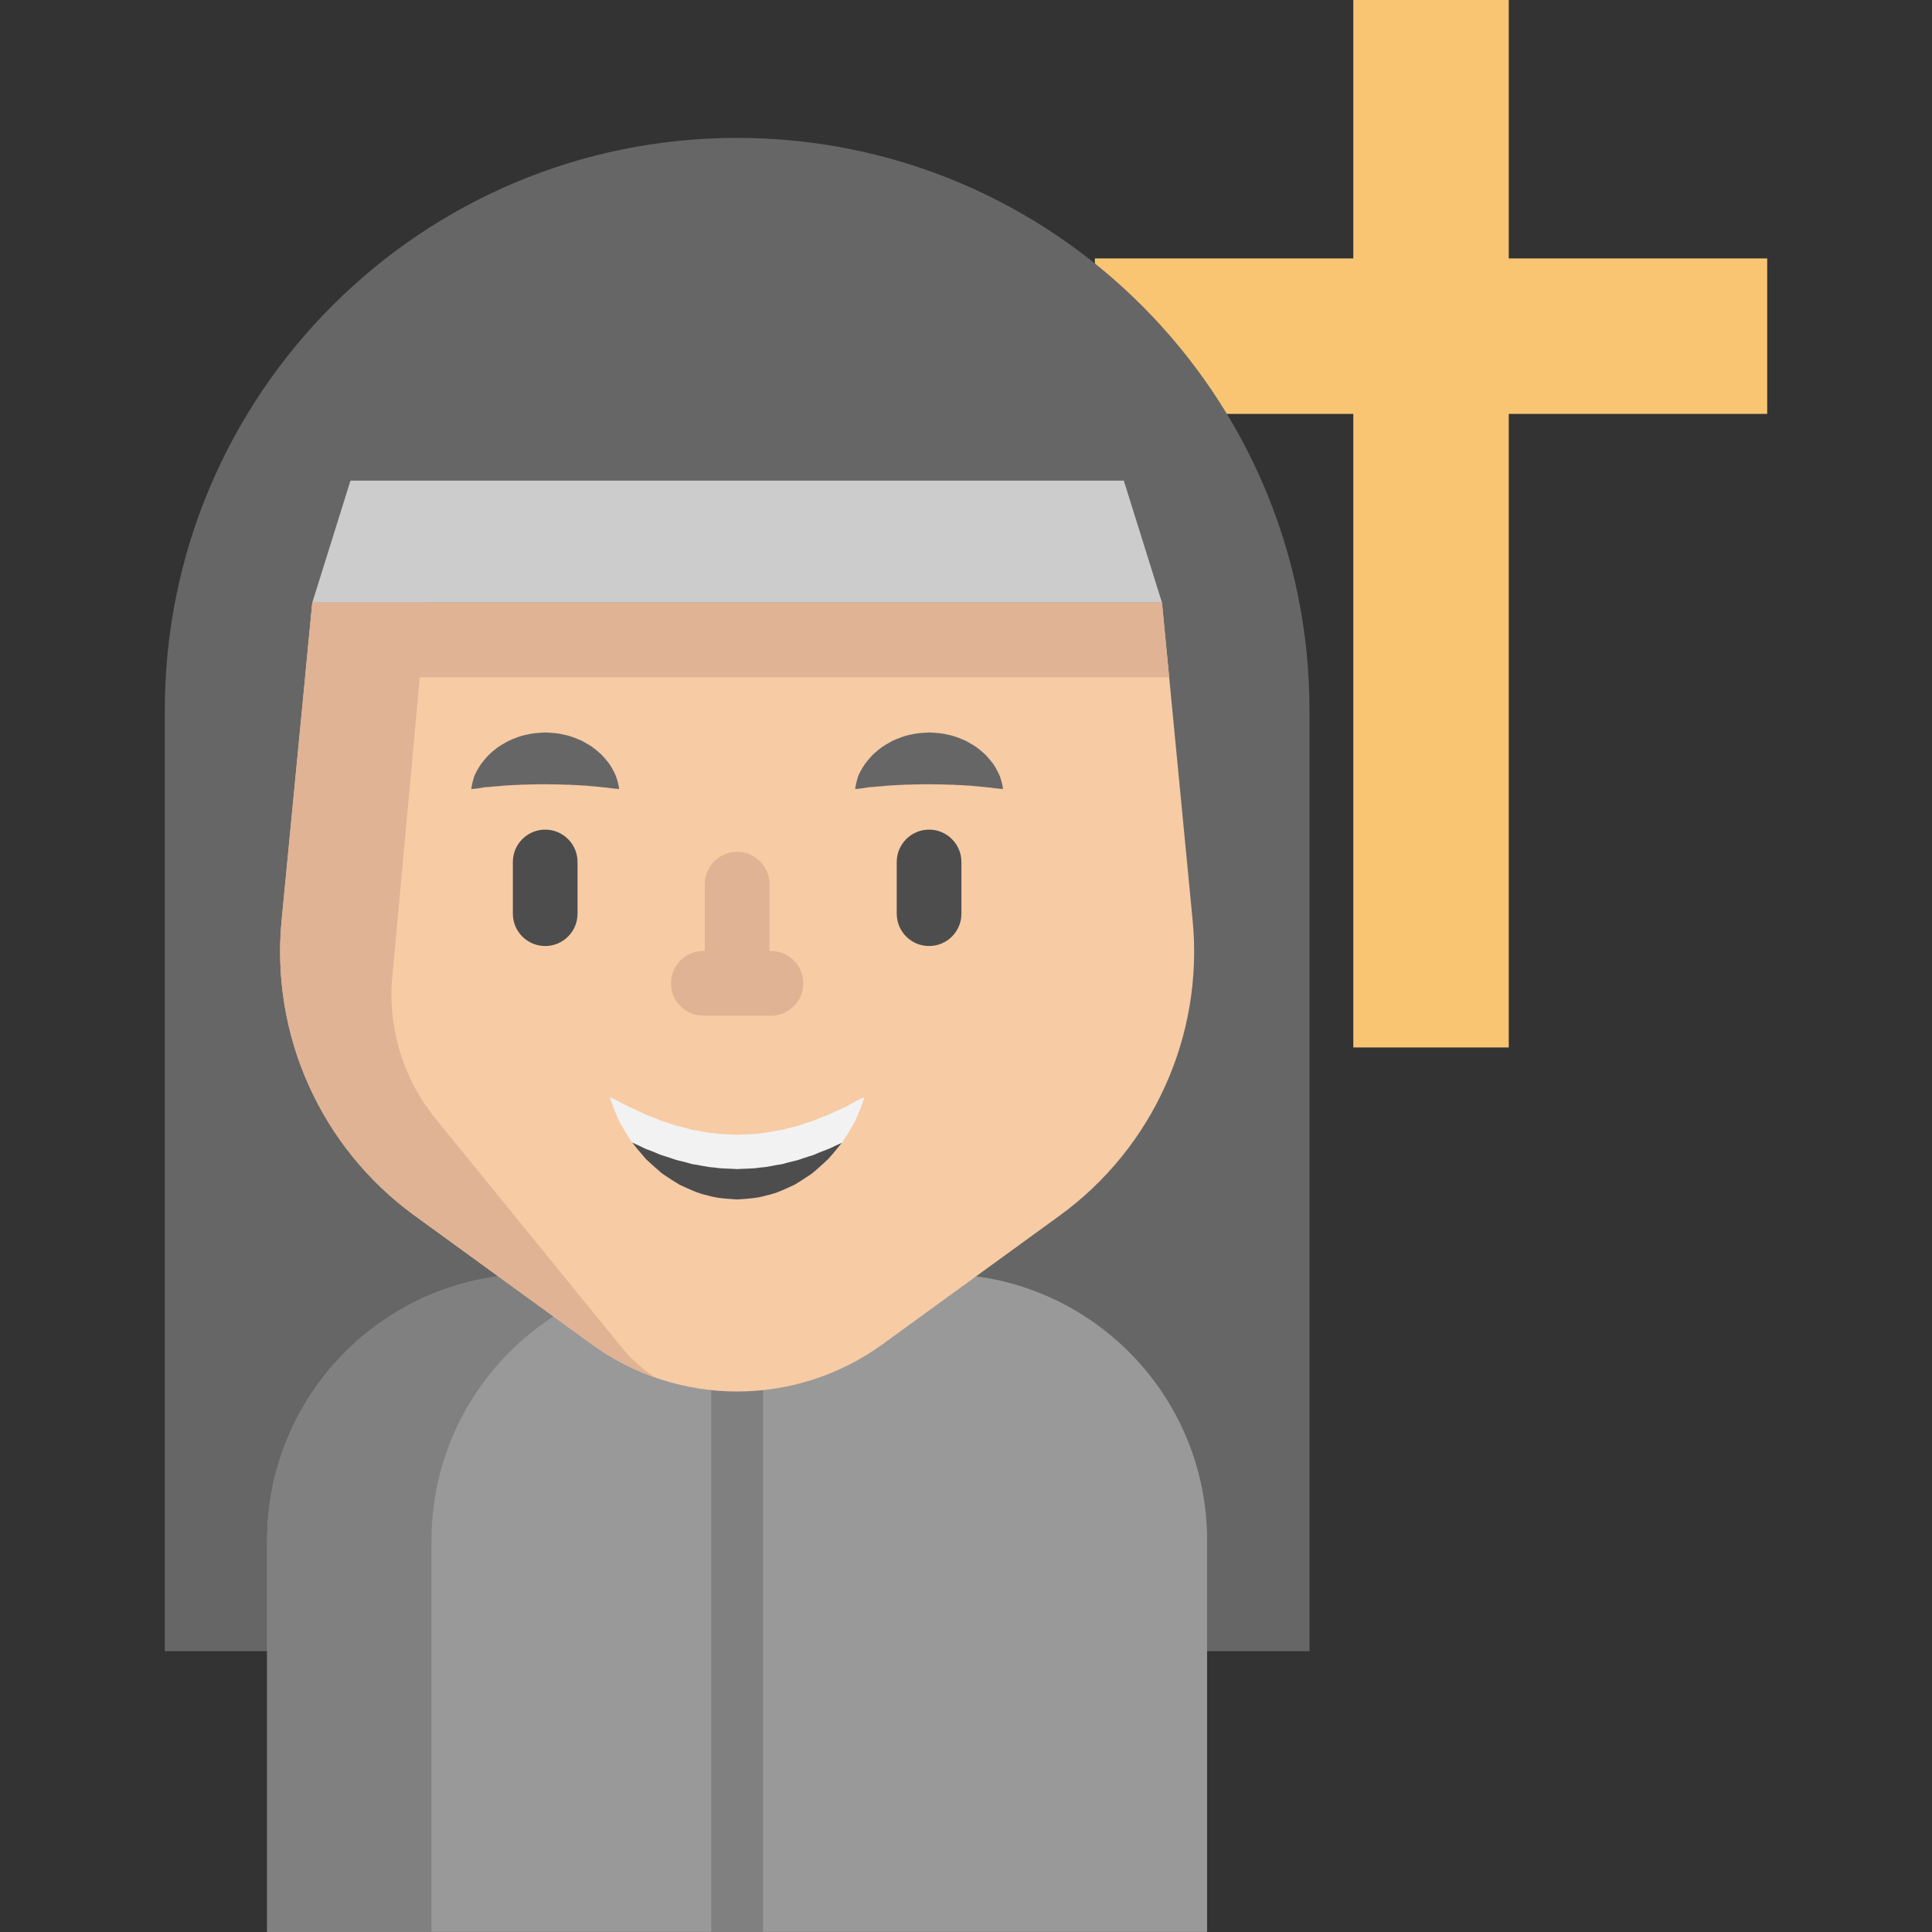 <?xml version="1.0" encoding="iso-8859-1"?>
<!-- Uploaded to: SVG Repo, www.svgrepo.com, Generator: SVG Repo Mixer Tools -->
<svg version="1.1" id="Layer_1" xmlns="http://www.w3.org/2000/svg" xmlns:xlink="http://www.w3.org/1999/xlink" 
	 viewBox="0 0 512.007 512.007" xml:space="preserve">
<rect x="0" y="0" width="512.007" height="512.007" fill="#333333" stroke="none"/>
<polygon style="fill:#F9C573;" points="412.135,68.488 399.844,68.488 399.844,0 358.646,0 358.646,68.488 346.354,68.488 
	290.158,68.488 290.158,109.686 358.646,109.686 358.646,277.589 399.844,277.589 399.844,109.686 468.332,109.686 468.332,68.488 
	"/>
<path style="fill:#666666;" d="M347.031,437.591V188.222c0-83.769-67.908-151.678-151.678-151.678l0,0
	c-83.769,0-151.678,67.908-151.678,151.678v249.369"/>
<path style="fill:#999999;" d="M319.901,408.264v103.729H70.805V408.264c0-34.691,25.001-63.542,57.966-69.518
	c1.04-0.194,2.08-0.354,3.142-0.491c3.119-0.434,6.319-0.651,9.564-0.651H249.24c3.234,0,6.422,0.217,9.541,0.651
	c1.051,0.137,2.102,0.297,3.142,0.491C294.889,344.71,319.901,373.562,319.901,408.264z"/>
<g>
	<rect x="188.494" y="356.79" style="fill:#808080;" width="13.712" height="155.217"/>
	<path style="fill:#808080;" d="M185.016,337.596h-43.542c-39.028,0-70.668,31.639-70.668,70.668v103.73h43.542v-103.73
		C114.348,369.235,145.986,337.596,185.016,337.596z"/>
</g>
<path style="fill:#F7CBA4;" d="M280.825,322.154l-46.906,34.074c-23.001,16.717-54.138,16.717-77.128,0l-46.905-34.074
	c-24.795-18.008-38.199-47.785-35.251-78.282l6.227-64.376l1.908-19.802H307.94l1.908,19.802l6.216,64.376
	C319.012,274.369,305.609,304.146,280.825,322.154z"/>
<path style="fill:#E0B394;" d="M164.992,357.381l-49.023-60.24c-8.593-10.227-12.935-23.344-12.146-36.679l9.242-100.763H82.765
	l-8.123,84.172c-2.948,30.497,10.455,60.274,35.239,78.282l46.906,34.074c5.245,3.805,10.912,6.753,16.808,8.81
	C170.454,362.991,167.551,360.432,164.992,357.381z"/>
<polygon style="fill:#CCCCCC;" points="307.937,159.687 297.826,127.38 92.877,127.38 82.767,159.687 "/>
<polygon style="fill:#E0B394;" points="309.848,179.495 80.863,179.495 82.771,159.693 307.94,159.693 "/>
<g>
	<path style="fill:#4D4D4D;" d="M144.484,250.71c-4.734,0-8.57-3.837-8.57-8.57v-13.707c0-4.733,3.836-8.57,8.57-8.57
		c4.734,0,8.57,3.837,8.57,8.57v13.707C153.054,246.873,149.218,250.71,144.484,250.71z"/>
	<path style="fill:#4D4D4D;" d="M246.219,250.71c-4.734,0-8.57-3.837-8.57-8.57v-13.707c0-4.733,3.836-8.57,8.57-8.57
		s8.57,3.837,8.57,8.57v13.707C254.789,246.873,250.952,250.71,246.219,250.71z"/>
</g>
<path style="fill:#E0B394;" d="M204.309,252.021h-0.39V234.31c0-4.733-3.836-8.57-8.57-8.57c-4.734,0-8.57,3.837-8.57,8.57v17.711
	h-0.39c-4.734,0-8.57,3.837-8.57,8.57s3.836,8.57,8.57,8.57h17.919c4.734,0,8.57-3.837,8.57-8.57S209.042,252.021,204.309,252.021z"
	/>
<path style="fill:#F2F2F2;" d="M229.093,290.782c0,0-0.491,1.6-1.525,4.125c-0.25,0.651-0.543,1.337-0.871,2.08
	c-0.387,0.731-0.836,1.474-1.319,2.308c-0.482,0.834-1.034,1.68-1.62,2.617c-0.207,0.354-0.431,0.651-0.672,0.96
	c-0.086,0.114-0.181,0.229-0.275,0.343c-0.336,0.411-0.681,0.846-1.034,1.28c-0.707,0.88-1.474,1.748-2.275,2.662
	c-0.844,0.823-1.749,1.6-2.681,2.445c-0.465,0.423-0.948,0.834-1.44,1.245c-0.491,0.388-1.017,0.708-1.552,1.063
	c-1.051,0.708-2.146,1.394-3.275,2.08c-2.328,1.051-4.749,2.285-7.335,2.799c-2.552,0.788-5.215,0.914-7.869,1.086
	c-2.654-0.171-5.318-0.286-7.869-1.074c-2.586-0.514-5.007-1.748-7.335-2.799c-1.129-0.674-2.224-1.36-3.284-2.068
	c-0.526-0.354-1.051-0.674-1.552-1.063c-0.482-0.423-0.966-0.823-1.431-1.245c-0.931-0.846-1.844-1.634-2.689-2.445
	c-0.801-0.914-1.56-1.794-2.275-2.662c-0.353-0.446-0.689-0.868-1.026-1.291c-0.121-0.149-0.241-0.297-0.362-0.446
	c-0.207-0.274-0.406-0.537-0.577-0.846c-0.56-0.903-1.104-1.737-1.577-2.56c-0.465-0.834-0.922-1.565-1.301-2.297
	c-0.345-0.777-0.664-1.485-0.931-2.137c-1.078-2.605-1.525-4.159-1.525-4.159s1.275,0.514,3.241,1.565
	c0.5,0.251,1.017,0.56,1.594,0.868c0.612,0.24,1.241,0.548,1.914,0.846c0.681,0.297,1.362,0.663,2.085,1.006
	c0.715,0.366,1.525,0.606,2.328,0.926c0.802,0.309,1.603,0.686,2.44,1.017c0.871,0.251,1.741,0.548,2.637,0.834
	c0.448,0.137,0.888,0.309,1.336,0.468c0.457,0.137,0.931,0.217,1.396,0.343c0.939,0.217,1.879,0.469,2.819,0.754
	c1.956,0.24,3.887,0.811,5.904,0.914c1.99,0.343,4.026,0.251,6.042,0.411c2.026-0.16,4.06-0.057,6.05-0.4
	c2.017-0.091,3.948-0.674,5.904-0.914c0.939-0.274,1.878-0.526,2.819-0.743c0.465-0.126,0.939-0.206,1.396-0.343
	c0.448-0.171,0.897-0.331,1.336-0.469c0.897-0.286,1.767-0.594,2.637-0.834c0.844-0.331,1.647-0.708,2.448-1.017
	c0.793-0.32,1.62-0.571,2.31-0.926c0.707-0.32,1.37-0.674,2.043-0.948c0.664-0.297,1.284-0.594,1.896-0.834
	c0.603-0.343,1.138-0.674,1.647-0.937C227.843,291.262,229.093,290.782,229.093,290.782z"/>
<path style="fill:#4D4D4D;" d="M223.085,302.871c-0.086,0.114-0.181,0.229-0.275,0.343c-0.336,0.411-0.681,0.846-1.034,1.28
	c-0.707,0.88-1.474,1.748-2.275,2.662c-0.844,0.823-1.749,1.6-2.681,2.445c-0.465,0.423-0.948,0.834-1.44,1.245
	c-0.491,0.388-1.017,0.708-1.552,1.063c-1.051,0.708-2.146,1.394-3.275,2.08c-2.328,1.051-4.749,2.285-7.335,2.799
	c-2.552,0.788-5.215,0.914-7.869,1.086c-2.654-0.171-5.318-0.286-7.869-1.074c-2.586-0.514-5.007-1.748-7.335-2.799
	c-1.129-0.674-2.224-1.36-3.284-2.068c-0.526-0.354-1.051-0.674-1.552-1.063c-0.482-0.423-0.966-0.823-1.431-1.245
	c-0.931-0.846-1.844-1.634-2.689-2.445c-0.801-0.914-1.56-1.794-2.275-2.662c-0.353-0.446-0.689-0.868-1.026-1.291
	c-0.121-0.149-0.241-0.297-0.362-0.446c0.275,0.126,0.552,0.251,0.836,0.377c0.681,0.297,1.362,0.651,2.085,0.994
	c0.715,0.377,1.525,0.617,2.328,0.937c0.802,0.309,1.603,0.674,2.44,1.017c0.871,0.24,1.741,0.548,2.637,0.834
	c0.448,0.137,0.888,0.297,1.336,0.457c0.457,0.137,0.931,0.217,1.396,0.343c0.939,0.217,1.879,0.48,2.819,0.754
	c1.956,0.251,3.887,0.823,5.904,0.914c1.99,0.354,4.026,0.251,6.042,0.423c2.026-0.16,4.06-0.057,6.05-0.411
	c2.017-0.091,3.948-0.663,5.904-0.903c0.939-0.274,1.879-0.537,2.819-0.754c0.465-0.126,0.939-0.206,1.396-0.343
	c0.448-0.16,0.897-0.32,1.336-0.457c0.897-0.286,1.767-0.594,2.637-0.834c0.844-0.343,1.647-0.72,2.448-1.017
	c0.793-0.32,1.62-0.583,2.31-0.926c0.707-0.331,1.37-0.674,2.043-0.96C222.559,303.111,222.827,302.985,223.085,302.871z"/>
<g>
	<path style="fill:#666666;" d="M226.625,209.09c0,0,0.023-0.227,0.099-0.618c0.088-0.378,0.177-0.976,0.369-1.652
		c0.086-0.35,0.197-0.714,0.323-1.115c0.166-0.407,0.388-0.816,0.625-1.28c0.234-0.466,0.53-0.927,0.841-1.444
		c0.313-0.526,0.687-0.924,1.07-1.432c0.389-0.488,0.826-0.96,1.283-1.467c0.483-0.458,1.008-0.91,1.565-1.363
		c1.091-0.961,2.425-1.656,3.814-2.428c1.437-0.608,2.963-1.267,4.597-1.572c1.618-0.42,3.315-0.52,5.007-0.599
		c1.692,0.078,3.39,0.168,5.009,0.586c1.635,0.302,3.162,0.964,4.6,1.568c1.391,0.771,2.725,1.465,3.818,2.427
		c0.556,0.455,1.082,0.907,1.567,1.363c0.457,0.508,0.892,0.985,1.283,1.469c0.377,0.505,0.769,0.92,1.056,1.425
		c0.288,0.503,0.567,0.953,0.793,1.409c0.225,0.457,0.443,0.859,0.608,1.265c0.15,0.423,0.282,0.806,0.38,1.168
		c0.217,0.7,0.307,1.303,0.391,1.68c0.073,0.39,0.089,0.611,0.089,0.611s-0.237-0.006-0.636-0.045
		c-0.388-0.05-0.992-0.075-1.658-0.173c-0.345-0.035-0.697-0.099-1.084-0.151c-0.413-0.019-0.819-0.077-1.262-0.111
		c-0.867-0.091-1.772-0.227-2.767-0.266c-0.489-0.032-0.963-0.103-1.459-0.144c-0.513-0.007-1.019-0.033-1.522-0.071
		c-0.985-0.128-2.056-0.053-3.05-0.177c-1.046,0.038-2.046-0.09-3.083-0.058c-1.019-0.077-2.05,0.005-3.073-0.067
		c-1.023,0.07-2.053-0.019-3.075,0.055c-1.038-0.037-2.038,0.096-3.086,0.054c-0.995,0.123-2.068,0.047-3.053,0.176
		c-0.503,0.038-1.009,0.065-1.523,0.071c-0.496,0.041-0.968,0.117-1.459,0.146c-1.015,0.055-1.858,0.151-2.705,0.224
		c-0.444,0.034-0.86,0.066-1.245,0.095c-0.41,0.074-0.785,0.157-1.141,0.203c-0.691,0.122-1.296,0.151-1.68,0.2
		C226.853,209.09,226.625,209.09,226.625,209.09z"/>
	<path style="fill:#666666;" d="M124.891,209.09c0,0,0.023-0.227,0.099-0.618c0.088-0.378,0.177-0.976,0.369-1.652
		c0.086-0.35,0.197-0.714,0.323-1.115c0.166-0.407,0.388-0.816,0.625-1.28c0.234-0.466,0.53-0.927,0.841-1.444
		c0.313-0.526,0.687-0.924,1.07-1.432c0.388-0.488,0.826-0.96,1.283-1.467c0.483-0.458,1.008-0.91,1.565-1.363
		c1.091-0.961,2.425-1.656,3.814-2.428c1.437-0.608,2.963-1.267,4.597-1.572c1.618-0.42,3.315-0.52,5.007-0.599
		c1.692,0.078,3.39,0.168,5.009,0.586c1.635,0.302,3.162,0.964,4.6,1.568c1.391,0.771,2.725,1.465,3.818,2.427
		c0.556,0.455,1.082,0.907,1.567,1.363c0.457,0.508,0.892,0.985,1.283,1.469c0.377,0.505,0.769,0.92,1.056,1.425
		c0.288,0.503,0.567,0.953,0.793,1.409c0.225,0.457,0.443,0.859,0.608,1.265c0.15,0.423,0.282,0.806,0.38,1.168
		c0.217,0.7,0.307,1.303,0.391,1.68c0.073,0.39,0.089,0.611,0.089,0.611s-0.237-0.006-0.636-0.045
		c-0.388-0.05-0.992-0.075-1.658-0.173c-0.345-0.035-0.697-0.099-1.084-0.151c-0.412-0.019-0.819-0.077-1.261-0.111
		c-0.867-0.091-1.772-0.227-2.767-0.266c-0.489-0.032-0.963-0.103-1.459-0.144c-0.513-0.007-1.019-0.033-1.522-0.071
		c-0.985-0.128-2.056-0.053-3.05-0.177c-1.046,0.038-2.046-0.09-3.083-0.058c-1.019-0.077-2.05,0.005-3.073-0.067
		c-1.023,0.07-2.053-0.019-3.075,0.055c-1.038-0.037-2.038,0.096-3.086,0.054c-0.995,0.123-2.068,0.047-3.053,0.176
		c-0.503,0.038-1.009,0.065-1.523,0.071c-0.496,0.041-0.968,0.117-1.459,0.146c-1.015,0.055-1.858,0.151-2.705,0.224
		c-0.444,0.034-0.86,0.066-1.245,0.095c-0.41,0.074-0.785,0.157-1.141,0.203c-0.691,0.122-1.296,0.151-1.68,0.2
		C125.119,209.09,124.891,209.09,124.891,209.09z"/>
</g>
</svg>